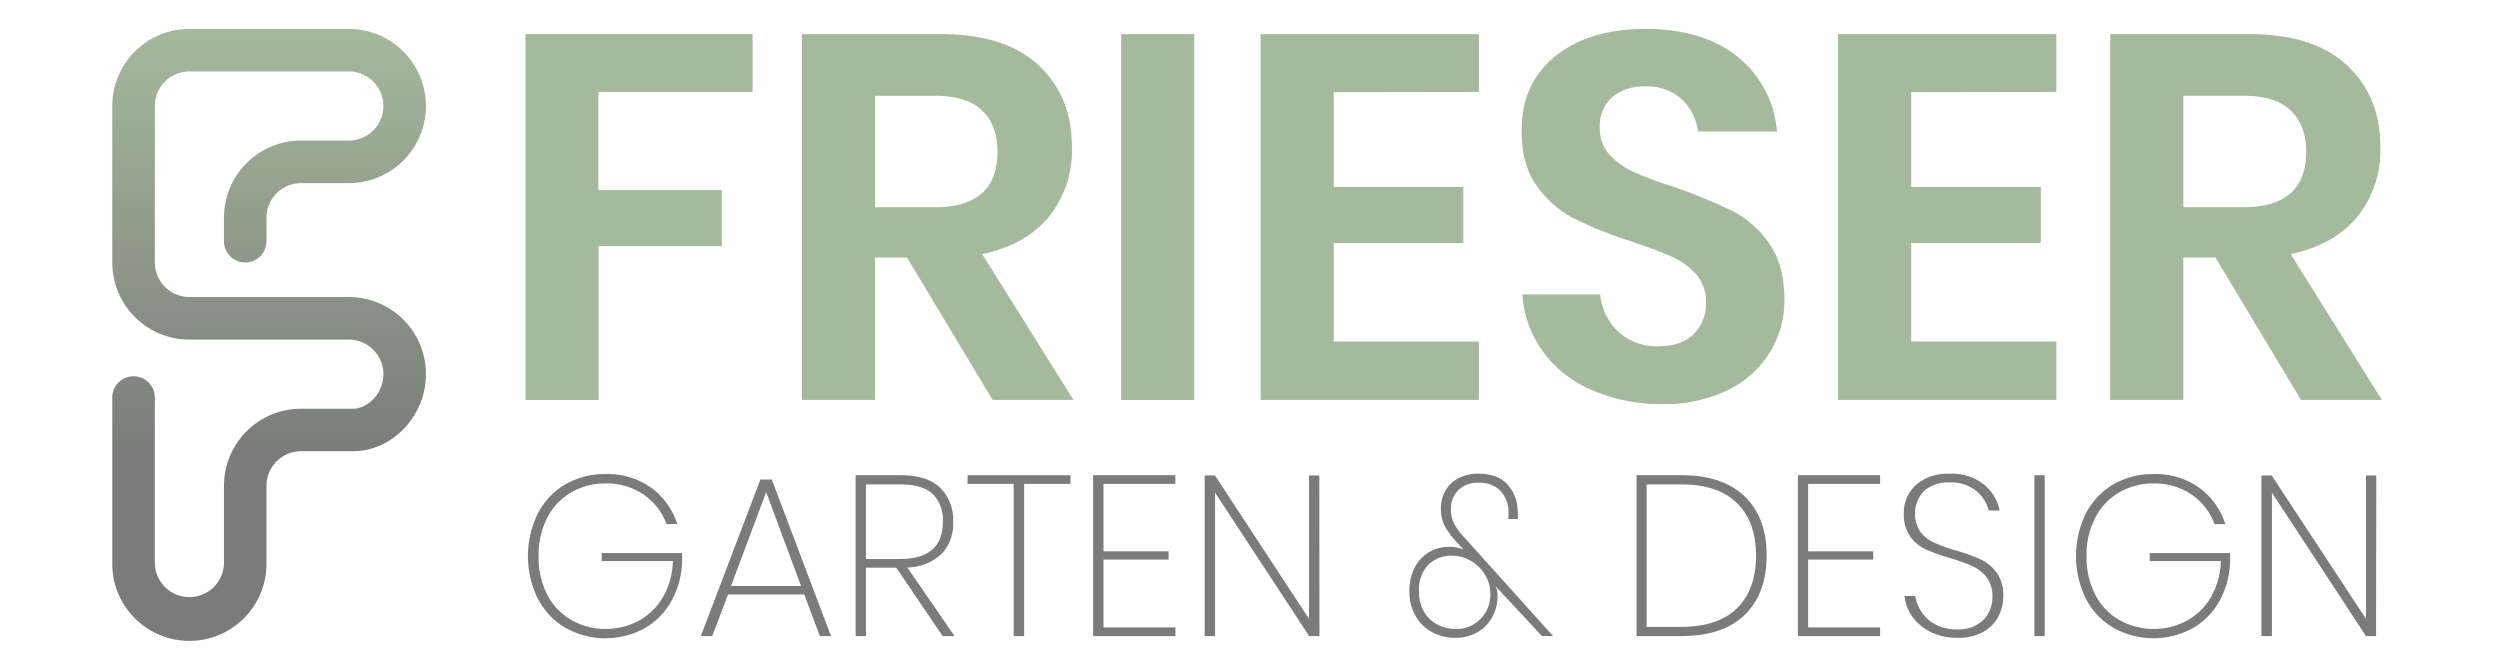 <svg viewBox="0 0 518.81 139" xmlns="http://www.w3.org/2000/svg" xmlns:xlink="http://www.w3.org/1999/xlink"><linearGradient id="a" gradientUnits="userSpaceOnUse" x1="55.85" x2="55.85" y1="6" y2="133"><stop offset="0" stop-color="#a5b99c"/><stop offset=".7" stop-color="#7a7b7a"/></linearGradient><path d="m39.3 133a16 16 0 0 1 -16-16v-34.7a4.42 4.42 0 0 1 8.83 0v34.7a7.18 7.18 0 0 0 14.35 0v-16.18a16 16 0 0 1 16-16h10.75c3 0 6.33-3.07 6.33-7.17a7.18 7.18 0 0 0 -7.17-7.18h-33.09a16 16 0 0 1 -16-16v-32.47a16 16 0 0 1 16-16h33.09a16 16 0 0 1 0 32h-9.91a7.18 7.18 0 0 0 -7.18 7.17v4.89a4.41 4.41 0 1 1 -8.82 0v-4.89a16 16 0 0 1 16-16h9.91a7.17 7.17 0 0 0 0-14.34h-33.09a7.18 7.18 0 0 0 -7.17 7.17v32.47a7.18 7.18 0 0 0 7.17 7.17h33.09a16 16 0 0 1 16 16c0 8.67-6.94 16-15.16 16h-10.75a7.18 7.18 0 0 0 -7.18 7.17v16.19a16 16 0 0 1 -16 16z" fill="url(#a)"/><g fill="#7a7b7a"><path d="m135.06 101.16a15.1 15.1 0 0 1 5.5 7.6h-2.23a12.83 12.83 0 0 0 -4.74-6.11 13.52 13.52 0 0 0 -8-2.32 13.86 13.86 0 0 0 -7 1.82 13 13 0 0 0 -5 5.24 16.7 16.7 0 0 0 -1.82 8 16.94 16.94 0 0 0 1.82 8.06 12.88 12.88 0 0 0 5 5.23 14.1 14.1 0 0 0 7.13 1.83 14 14 0 0 0 6.85-1.71 12.87 12.87 0 0 0 5-4.88 15.91 15.91 0 0 0 2.07-7.49h-14.77v-1.66h16.68v1.62a17.8 17.8 0 0 1 -2.18 8.26 14.74 14.74 0 0 1 -5.61 5.74 17 17 0 0 1 -16.45-.12 15 15 0 0 1 -5.71-6.06 20.07 20.07 0 0 1 0-17.63 14.88 14.88 0 0 1 5.71-6.05 16.19 16.19 0 0 1 8.32-2.15 15.63 15.63 0 0 1 9.43 2.78z"/><path d="m166.9 123.36h-15.82l-3.27 8.64h-2.37l12.36-32.48h2.37l12.28 32.48h-2.32zm-.66-1.75-7.24-19.48-7.3 19.48z"/><path d="m195.62 132-9.62-14.19h-6.3v14.19h-2.13v-33.38h9.33q5.55 0 8.22 2.61a9.38 9.38 0 0 1 2.68 7.06 9 9 0 0 1 -2.44 6.7 10.73 10.73 0 0 1 -7.08 2.78l9.81 14.23zm-15.92-16h7.06q8.91 0 8.91-7.72a7.57 7.57 0 0 0 -2.11-5.76c-1.41-1.34-3.67-2-6.8-2h-7.06z"/><path d="m222.16 98.62v1.8h-9.62v31.58h-2.18v-31.58h-9.57v-1.8z"/><path d="m229 100.42v14h13.51v1.71h-13.51v14.07h14.93v1.8h-17.08v-33.38h17.06v1.8z"/><path d="m273.82 132h-2.14l-19.52-29.76v29.76h-2.16v-33.33h2.13l19.52 29.76v-29.76h2.14z"/><path d="m320 132-9.6-10.3a4.88 4.88 0 0 1 .38 1.9 9.09 9.09 0 0 1 -1.11 4.47 8.08 8.08 0 0 1 -3.11 3.16 9 9 0 0 1 -4.5 1.13 10 10 0 0 1 -4.83-1.16 8.54 8.54 0 0 1 -3.46-3.36 10 10 0 0 1 -1.28-5.14 10.36 10.36 0 0 1 1.13-5 7.83 7.83 0 0 1 3-3.15 8.25 8.25 0 0 1 4.15-1.07 7 7 0 0 1 2.94.57l-1.28-1.42a16.2 16.2 0 0 1 -2.56-3.39 7.94 7.94 0 0 1 -.85-3.81 7.27 7.27 0 0 1 .87-3.48 6.61 6.61 0 0 1 2.63-2.64 8.56 8.56 0 0 1 4.27-1q4 0 6 2.18a8.21 8.21 0 0 1 2.16 5.36 10.42 10.42 0 0 1 .05 1.15 4.14 4.14 0 0 1 0 .71h-2c0-.31.05-.74.05-1.28a6.45 6.45 0 0 0 -1.69-4.59 6 6 0 0 0 -4.47-1.66 5.67 5.67 0 0 0 -4.27 1.56 5.3 5.3 0 0 0 -1.52 3.84 6.66 6.66 0 0 0 .69 3.15 13.36 13.36 0 0 0 2.11 2.82l18.4 20.45zm-12.72-3.6a7.12 7.12 0 0 0 2-5.21 7.31 7.31 0 0 0 -1.16-4 8.26 8.26 0 0 0 -3-2.87 7.71 7.71 0 0 0 -3.82-1 6.69 6.69 0 0 0 -4.9 1.89 7.39 7.39 0 0 0 -1.92 5.5 8.16 8.16 0 0 0 1 4.19 6.92 6.92 0 0 0 2.8 2.7 8.07 8.07 0 0 0 3.84.93 6.93 6.93 0 0 0 5.13-2.1z"/><path d="m362.05 127.62q-4.54 4.38-13.05 4.38h-9.38v-33.38h9.38q8.53 0 13.08 4.41t4.55 12.27q-.03 7.92-4.58 12.32zm-1.56-1.42q3.93-3.89 3.93-10.9t-3.95-10.9q-4-3.89-11.59-3.88h-7.16v29.57h7.16q7.68 0 11.61-3.89z"/><path d="m375.23 100.42v14h13.5v1.71h-13.5v14.07h14.93v1.8h-17.06v-33.38h17.06v1.8z"/><path d="m414.71 127.93a7.76 7.76 0 0 1 -3.13 3.2 10.6 10.6 0 0 1 -5.36 1.23 12.38 12.38 0 0 1 -5.5-1.18 10 10 0 0 1 -3.83-3.18 8.83 8.83 0 0 1 -1.66-4.31h2.22a8.87 8.87 0 0 0 1.21 3.13 7.89 7.89 0 0 0 2.87 2.7 9.13 9.13 0 0 0 4.64 1.09 7.25 7.25 0 0 0 5.41-1.94 6.68 6.68 0 0 0 1.89-4.84 6.39 6.39 0 0 0 -1.18-4 7.86 7.86 0 0 0 -2.92-2.32 37.58 37.58 0 0 0 -4.71-1.7 39.06 39.06 0 0 1 -5.07-1.83 8 8 0 0 1 -3.2-2.68 7.86 7.86 0 0 1 -1.3-4.73 7.69 7.69 0 0 1 2.51-5.93 9.84 9.84 0 0 1 7-2.32 10.64 10.64 0 0 1 7.14 2.25 9.32 9.32 0 0 1 3.24 5.38h-2.27a7.61 7.61 0 0 0 -2.51-4 8.09 8.09 0 0 0 -5.6-1.83 7.77 7.77 0 0 0 -5.23 1.68 6.83 6.83 0 0 0 -.83 8.58 7.58 7.58 0 0 0 2.82 2.23 34.23 34.23 0 0 0 4.57 1.64 35.64 35.64 0 0 1 5.17 1.87 8.63 8.63 0 0 1 3.29 2.77 8.26 8.26 0 0 1 1.35 5 9.08 9.08 0 0 1 -1.03 4.04z"/><path d="m424.32 98.62v33.38h-2.13v-33.38z"/><path d="m456.31 101.16a15 15 0 0 1 5.5 7.6h-2.23a12.83 12.83 0 0 0 -4.74-6.11 13.5 13.5 0 0 0 -8-2.32 13.88 13.88 0 0 0 -7 1.82 12.9 12.9 0 0 0 -5 5.24 16.59 16.59 0 0 0 -1.83 8 16.83 16.83 0 0 0 1.83 8.06 12.79 12.79 0 0 0 5 5.23 14.1 14.1 0 0 0 7.13 1.83 14 14 0 0 0 6.85-1.71 13 13 0 0 0 5-4.88 15.91 15.91 0 0 0 2.06-7.49h-14.76v-1.66h16.68v1.62a17.91 17.91 0 0 1 -2.17 8.26 14.77 14.77 0 0 1 -5.62 5.74 17 17 0 0 1 -16.44-.12 15 15 0 0 1 -5.72-6.06 20.15 20.15 0 0 1 0-17.63 14.9 14.9 0 0 1 5.72-6.05 16.13 16.13 0 0 1 8.31-2.15 15.61 15.61 0 0 1 9.43 2.78z"/><path d="m493.09 132h-2.09l-19.52-29.76v29.76h-2.18v-33.33h2.13l19.57 29.76v-29.76h2.14z"/></g><path d="m156.18 7.08v12h-32v20.38h25.61v11.62h-25.57v31.92h-15.17v-75.92z" fill="#a5b99c"/><path d="m206 83-17.77-29.55h-6.66v29.55h-15.17v-75.92h28.93q13.24 0 20.18 6.45t6.94 17a22 22 0 0 1 -4.79 14.47q-4.78 5.8-13.83 7.74l18.94 30.26zm-24.43-40h12.43q13 0 13-11.51 0-5.49-3.17-8.55t-9.83-3.06h-12.43z" fill="#a5b99c"/><path d="m247.84 7.08v75.92h-15.17v-75.92z" fill="#a5b99c"/><path d="m276.78 19.13v19.68h26.89v11.62h-26.89v20.44h30.12v12.13h-45.29v-75.92h45.29v12z" fill="#a5b99c"/><path d="m367.36 73a20.92 20.92 0 0 1 -8.61 7.86 29.88 29.88 0 0 1 -13.88 3 36 36 0 0 1 -14.41-2.86 24.38 24.38 0 0 1 -10.17-7.91 22.79 22.79 0 0 1 -4.36-12h16.14a12.39 12.39 0 0 0 3.71 7.7 11.66 11.66 0 0 0 8.45 3.06q4.72 0 7.26-2.53a8.81 8.81 0 0 0 2.53-6.5 8.55 8.55 0 0 0 -2-5.87 14.87 14.87 0 0 0 -5.16-3.71q-3.12-1.4-8.61-3.23a83.68 83.68 0 0 1 -11.62-4.68 21.5 21.5 0 0 1 -7.69-6.72q-3.17-4.41-3.17-11.51 0-9.8 7-15.44t18.66-5.66q12 0 19.2 5.81a22 22 0 0 1 8.13 15.49h-16.36a11.37 11.37 0 0 0 -3.4-6.72 10.67 10.67 0 0 0 -7.64-2.64 10.07 10.07 0 0 0 -6.77 2.21 7.92 7.92 0 0 0 -2.59 6.4 8 8 0 0 0 2 5.54 15.24 15.24 0 0 0 5.06 3.6 78.65 78.65 0 0 0 8.34 3.12 112.52 112.52 0 0 1 11.89 4.85 21 21 0 0 1 7.8 6.77q3.22 4.53 3.22 11.84a20.64 20.64 0 0 1 -2.95 10.73z" fill="#a5b99c"/><path d="m396.62 19.13v19.68h26.9v11.62h-26.9v20.44h30.12v12.13h-45.29v-75.92h45.29v12z" fill="#a5b99c"/><path d="m477.52 83-17.75-29.55h-6.67v29.55h-15.17v-75.92h28.94q13.23 0 20.17 6.45t6.94 17a22 22 0 0 1 -4.79 14.47q-4.79 5.8-13.82 7.74l18.93 30.26zm-24.42-40h12.48q13 0 13-11.51 0-5.49-3.18-8.55t-9.84-3.07h-12.46z" fill="#a5b99c"/></svg>